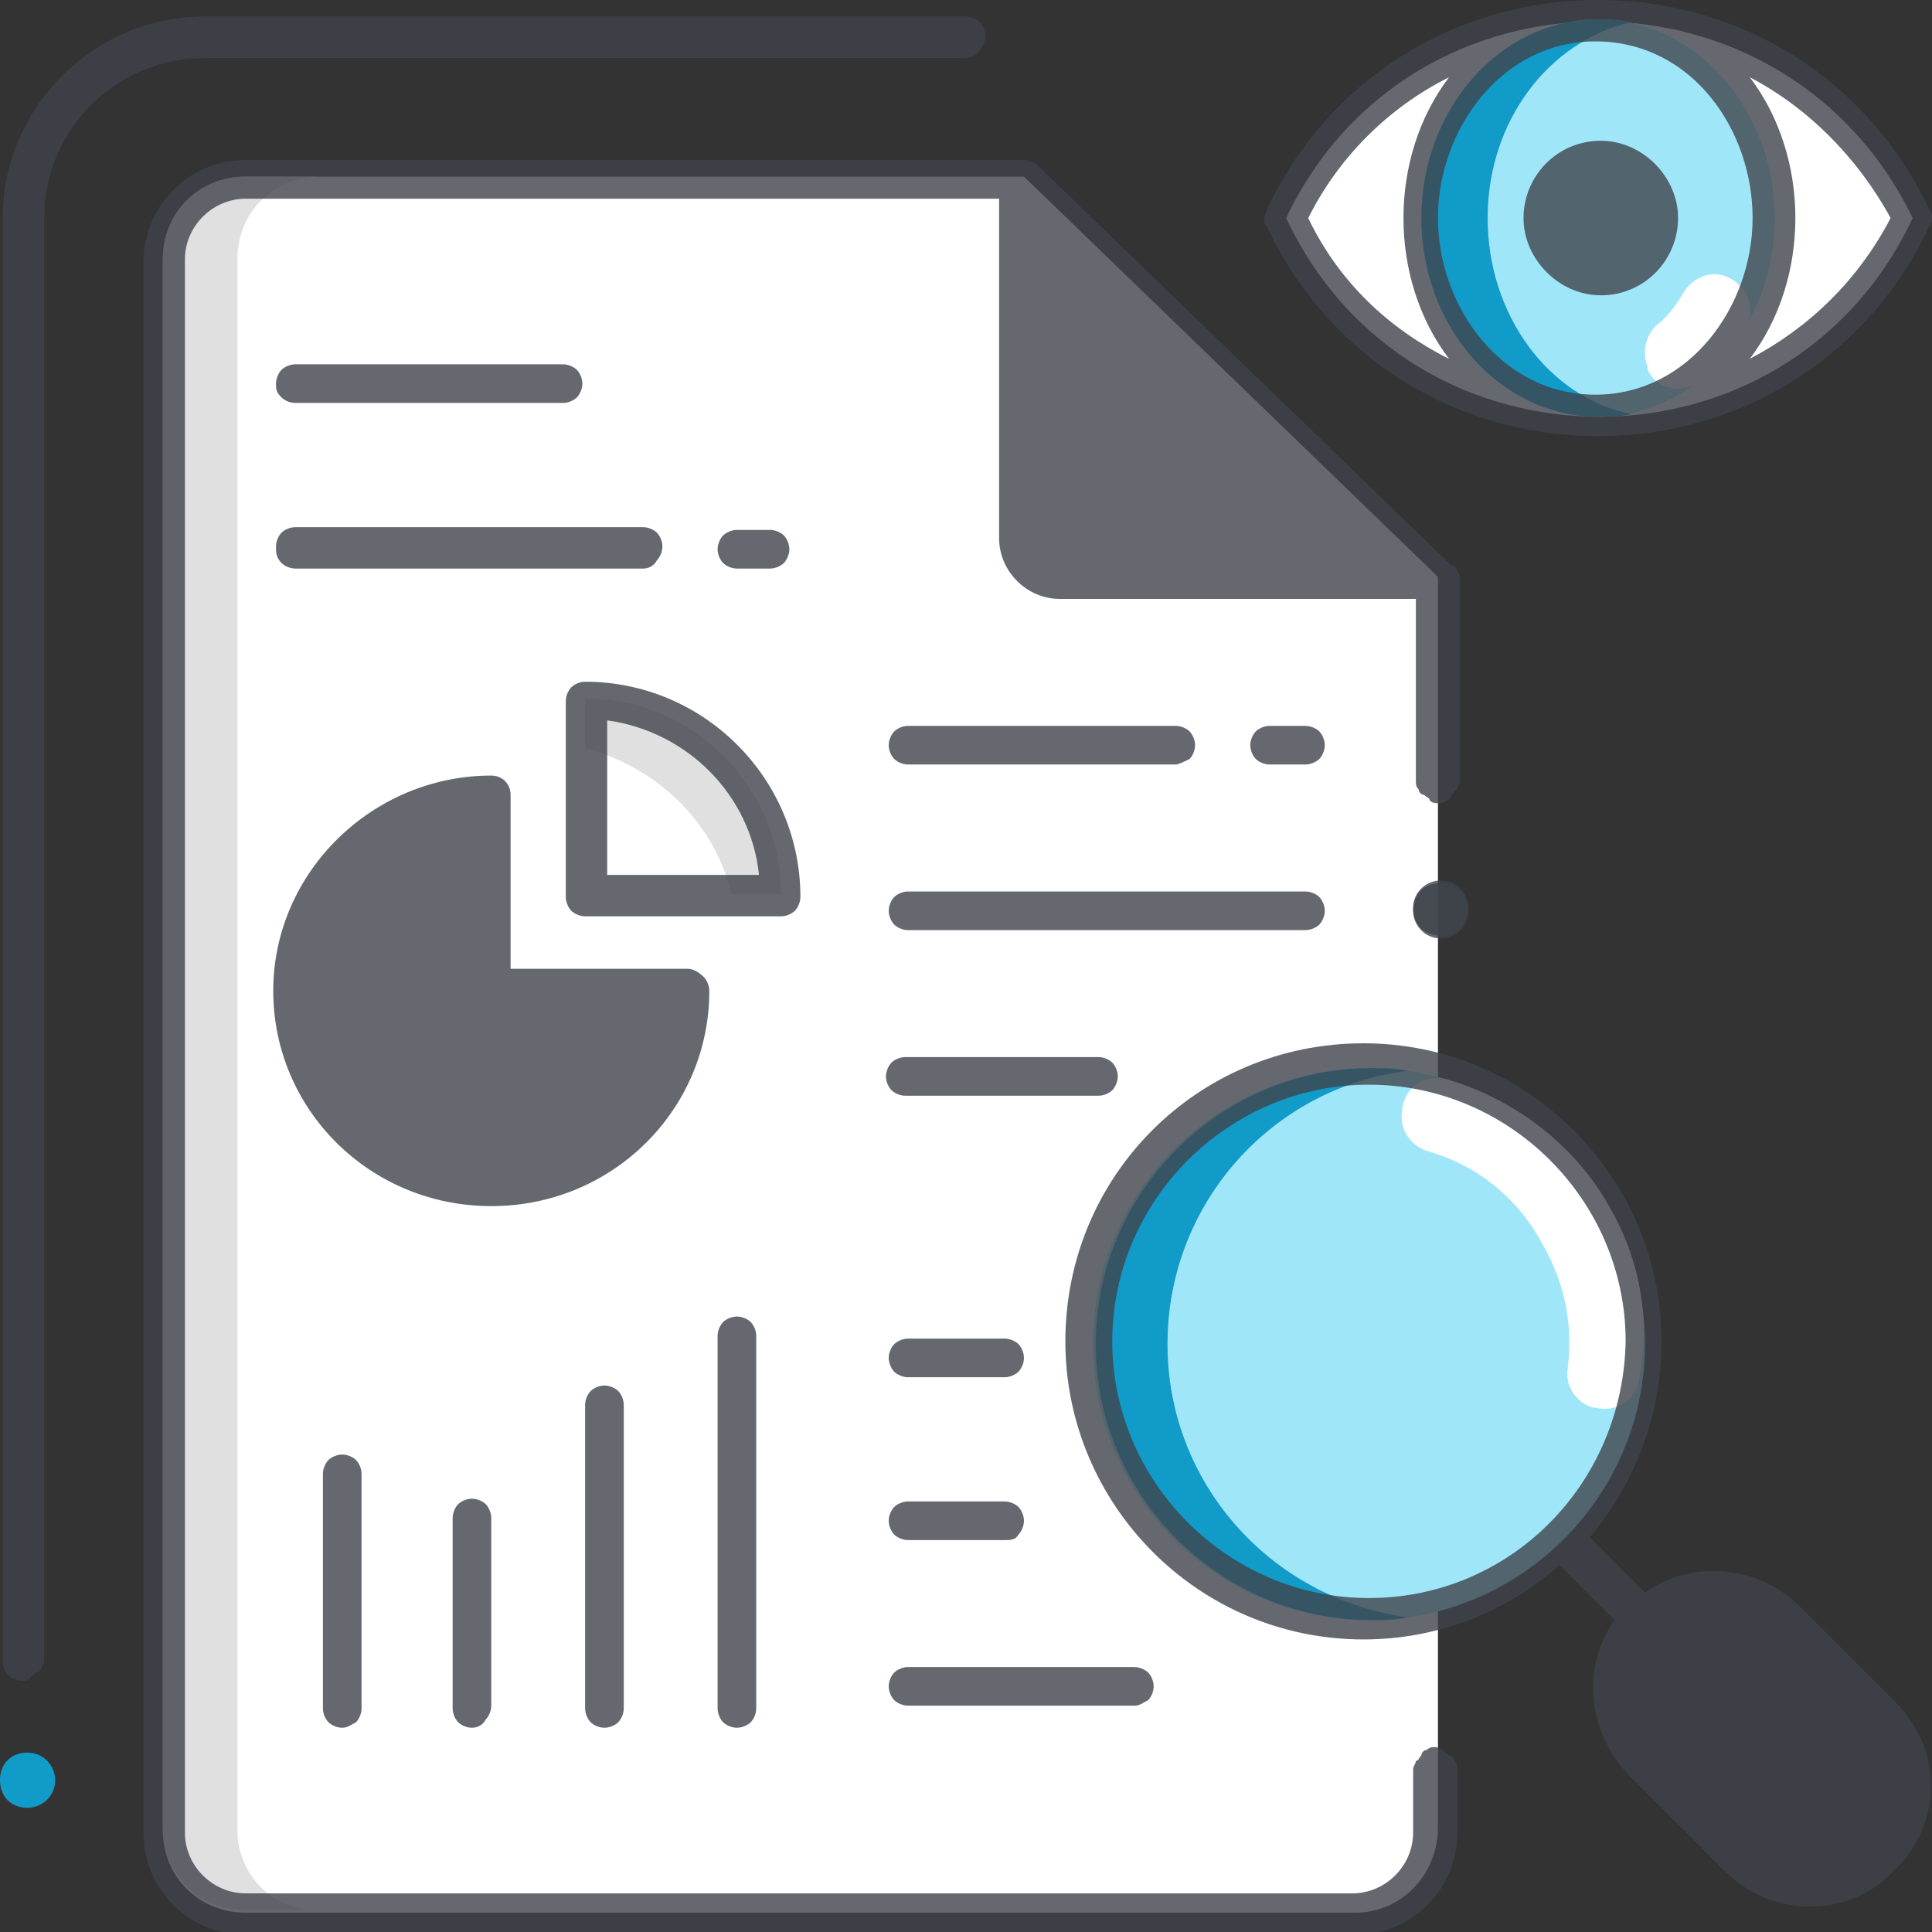 <?xml version="1.0" encoding="utf-8"?>
<!-- Generator: Adobe Illustrator 26.1.0, SVG Export Plug-In . SVG Version: 6.00 Build 0)  -->
<svg version="1.1" id="Layer_1" xmlns="http://www.w3.org/2000/svg" xmlns:xlink="http://www.w3.org/1999/xlink" x="0px" y="0px"
	 viewBox="0 0 70 70" style="enable-background:new 0 0 70 70;" xml:space="preserve">
<rect x="0" y="0" width="70" height="70" fill="#333333" stroke="none"/>
<style type="text/css">
	.st0{clip-path:url(#SVGID_00000055677709241563363150000013625425943487350185_);}
	.st1{fill:#3F444B;fill-opacity:0.8;}
	.st2{fill:#FFFFFF;}
	.st3{fill:#E0E0E0;}
	.st4{fill:#A0E6F9;}
	.st5{fill:#119BC9;}
</style>
<g>
	<defs>
		<rect id="SVGID_1_" y="0" width="70" height="70"/>
	</defs>
	<clipPath id="SVGID_00000102524507577709495060000014629915739672170391_">
		<use xlink:href="#SVGID_1_"  style="overflow:visible;"/>
	</clipPath>
	<g style="clip-path:url(#SVGID_00000102524507577709495060000014629915739672170391_);">
		<path class="st1" d="M0.8,60.9c-0.2,0-0.4-0.1-0.5-0.2c-0.1-0.1-0.2-0.3-0.2-0.5V7.9c0-4,3.3-7.3,7.3-7.3H35
			c0.2,0,0.4,0.1,0.5,0.2c0.1,0.1,0.2,0.3,0.2,0.5s-0.1,0.4-0.2,0.5C35.4,2,35.2,2.1,35,2.1H7.4c-3.2,0-5.8,2.6-5.8,5.8v52.2
			c0,0.1,0,0.2-0.1,0.3c0,0.1-0.1,0.2-0.2,0.2c-0.1,0.1-0.2,0.1-0.2,0.2C1,60.9,0.9,60.9,0.8,60.9z"/>
		<path class="st2" d="M49.1,69.3H8.9c-1.7,0-3-1.3-3-3V9.4c0-1.7,1.3-3,3-3h28.2l15,14.5v45.3C52.1,67.9,50.8,69.3,49.1,69.3z"/>
		<path class="st3" d="M8.6,66.3V9.4c0-1.7,1.3-3,3-3H8.9c-1.7,0-3,1.3-3,3v56.8c0,1.7,1.3,3,3,3h2.7C9.9,69.3,8.6,67.9,8.6,66.3z"
			/>
		<path class="st1" d="M51.2,33c0,0.5,0.4,1,1,1c0.5,0,1-0.4,1-1c0-0.5-0.4-1-1-1C51.6,32,51.2,32.4,51.2,33z M21.9,62.6
			c-0.2,0-0.4-0.1-0.5-0.2c-0.1-0.1-0.2-0.3-0.2-0.5v-11c0-0.2,0.1-0.4,0.2-0.5c0.1-0.1,0.3-0.2,0.5-0.2c0.2,0,0.4,0.1,0.5,0.2
			c0.1,0.1,0.2,0.3,0.2,0.5v11c0,0.2-0.1,0.4-0.2,0.5C22.3,62.5,22.1,62.6,21.9,62.6z M26.7,62.6c-0.2,0-0.4-0.1-0.5-0.2
			c-0.1-0.1-0.2-0.3-0.2-0.5V48.4c0-0.2,0.1-0.4,0.2-0.5c0.1-0.1,0.3-0.2,0.5-0.2c0.2,0,0.4,0.1,0.5,0.2c0.1,0.1,0.2,0.3,0.2,0.5
			v13.5c0,0.2-0.1,0.4-0.2,0.5C27.1,62.5,26.9,62.6,26.7,62.6z M17.1,62.6c-0.2,0-0.4-0.1-0.5-0.2c-0.1-0.1-0.2-0.3-0.2-0.5V55
			c0-0.2,0.1-0.4,0.2-0.5c0.1-0.1,0.3-0.2,0.5-0.2c0.2,0,0.4,0.1,0.5,0.2c0.1,0.1,0.2,0.3,0.2,0.5v6.8c0,0.2-0.1,0.4-0.2,0.5
			C17.5,62.5,17.3,62.6,17.1,62.6z M12.4,62.6c-0.2,0-0.4-0.1-0.5-0.2c-0.1-0.1-0.2-0.3-0.2-0.5v-8.5c0-0.2,0.1-0.4,0.2-0.5
			c0.1-0.1,0.3-0.2,0.5-0.2c0.2,0,0.4,0.1,0.5,0.2c0.1,0.1,0.2,0.3,0.2,0.5v8.5c0,0.2-0.1,0.4-0.2,0.5
			C12.7,62.5,12.6,62.6,12.4,62.6z"/>
		<path class="st2" d="M21.3,25.3v7.1h7.1C28.3,28.5,25.2,25.3,21.3,25.3z"/>
		<path class="st3" d="M26.5,32.4h1.8c0-3.9-3.2-7.1-7.1-7.1v1.8C23.8,27.8,25.9,29.8,26.5,32.4z"/>
		<path class="st1" d="M28.3,33.2h-7.1c-0.2,0-0.4-0.1-0.5-0.2c-0.1-0.1-0.2-0.3-0.2-0.5v-7.1c0-0.2,0.1-0.4,0.2-0.5
			c0.1-0.1,0.3-0.2,0.5-0.2c4.3,0,7.8,3.5,7.8,7.8c0,0.2-0.1,0.4-0.2,0.5C28.7,33.1,28.5,33.2,28.3,33.2z M22,31.7h5.5
			c-0.3-2.9-2.6-5.2-5.5-5.6V31.7z M47.3,33.7H32.9c-0.2,0-0.4-0.1-0.5-0.2c-0.1-0.1-0.2-0.3-0.2-0.5s0.1-0.4,0.2-0.5
			c0.1-0.1,0.3-0.2,0.5-0.2h14.4c0.2,0,0.4,0.1,0.5,0.2c0.1,0.1,0.2,0.3,0.2,0.5s-0.1,0.4-0.2,0.5C47.7,33.6,47.5,33.7,47.3,33.7z
			 M39.8,39.7h-7c-0.2,0-0.4-0.1-0.5-0.2c-0.1-0.1-0.2-0.3-0.2-0.5c0-0.2,0.1-0.4,0.2-0.5c0.1-0.1,0.3-0.2,0.5-0.2h7
			c0.2,0,0.4,0.1,0.5,0.2c0.1,0.1,0.2,0.3,0.2,0.5c0,0.2-0.1,0.4-0.2,0.5C40.2,39.6,40,39.7,39.8,39.7z M47.3,27.7H46
			c-0.2,0-0.4-0.1-0.5-0.2c-0.1-0.1-0.2-0.3-0.2-0.5c0-0.2,0.1-0.4,0.2-0.5c0.1-0.1,0.3-0.2,0.5-0.2h1.3c0.2,0,0.4,0.1,0.5,0.2
			c0.1,0.1,0.2,0.3,0.2,0.5c0,0.2-0.1,0.4-0.2,0.5C47.7,27.6,47.5,27.7,47.3,27.7z M42.6,27.7h-9.7c-0.2,0-0.4-0.1-0.5-0.2
			c-0.1-0.1-0.2-0.3-0.2-0.5c0-0.2,0.1-0.4,0.2-0.5c0.1-0.1,0.3-0.2,0.5-0.2h9.7c0.2,0,0.4,0.1,0.5,0.2c0.1,0.1,0.2,0.3,0.2,0.5
			c0,0.2-0.1,0.4-0.2,0.5C42.9,27.6,42.7,27.7,42.6,27.7z M36.4,55.8h-3.5c-0.2,0-0.4-0.1-0.5-0.2c-0.1-0.1-0.2-0.3-0.2-0.5
			c0-0.2,0.1-0.4,0.2-0.5c0.1-0.1,0.3-0.2,0.5-0.2h3.5c0.2,0,0.4,0.1,0.5,0.2c0.1,0.1,0.2,0.3,0.2,0.5c0,0.2-0.1,0.4-0.2,0.5
			C36.8,55.8,36.6,55.8,36.4,55.8z M36.4,49.9h-3.5c-0.2,0-0.4-0.1-0.5-0.2c-0.1-0.1-0.2-0.3-0.2-0.5c0-0.2,0.1-0.4,0.2-0.5
			c0.1-0.1,0.3-0.2,0.5-0.2h3.5c0.2,0,0.4,0.1,0.5,0.2c0.1,0.1,0.2,0.3,0.2,0.5c0,0.2-0.1,0.4-0.2,0.5
			C36.8,49.8,36.6,49.9,36.4,49.9z M41.1,61.8h-8.2c-0.2,0-0.4-0.1-0.5-0.2c-0.1-0.1-0.2-0.3-0.2-0.5c0-0.2,0.1-0.4,0.2-0.5
			c0.1-0.1,0.3-0.2,0.5-0.2h8.2c0.2,0,0.4,0.1,0.5,0.2c0.1,0.1,0.2,0.3,0.2,0.5c0,0.2-0.1,0.4-0.2,0.5
			C41.4,61.7,41.3,61.8,41.1,61.8z M20.4,14.6h-9.7c-0.2,0-0.4-0.1-0.5-0.2C10,14.2,10,14.1,10,13.9c0-0.2,0.1-0.4,0.2-0.5
			c0.1-0.1,0.3-0.2,0.5-0.2h9.7c0.2,0,0.4,0.1,0.5,0.2c0.1,0.1,0.2,0.3,0.2,0.5c0,0.2-0.1,0.4-0.2,0.5
			C20.8,14.5,20.6,14.6,20.4,14.6z M27.9,20.6h-1.2c-0.2,0-0.4-0.1-0.5-0.2c-0.1-0.1-0.2-0.3-0.2-0.5c0-0.2,0.1-0.4,0.2-0.5
			c0.1-0.1,0.3-0.2,0.5-0.2h1.2c0.2,0,0.4,0.1,0.5,0.2c0.1,0.1,0.2,0.3,0.2,0.5c0,0.2-0.1,0.4-0.2,0.5
			C28.3,20.5,28.1,20.6,27.9,20.6z M23.3,20.6H10.7c-0.2,0-0.4-0.1-0.5-0.2C10,20.2,10,20,10,19.8c0-0.2,0.1-0.4,0.2-0.5
			c0.1-0.1,0.3-0.2,0.5-0.2h12.6c0.2,0,0.4,0.1,0.5,0.2c0.1,0.1,0.2,0.3,0.2,0.5c0,0.2-0.1,0.4-0.2,0.5
			C23.7,20.5,23.5,20.6,23.3,20.6z"/>
		<path class="st4" d="M49.6,58.7c5.5,0,10-4.5,10-10c0-5.5-4.5-10-10-10s-10,4.5-10,10C39.6,54.2,44.1,58.7,49.6,58.7z"/>
		<path class="st2" d="M58.3,43.7c-1.3-2.3-3.5-3.9-5.9-4.6c-0.8-0.2-1.5,0.3-1.6,1.1l0,0.1c-0.1,0.6,0.3,1.2,0.9,1.4
			c1.8,0.5,3.3,1.7,4.2,3.4c0.8,1.4,1.1,2.9,0.9,4.5c-0.1,0.6,0.3,1.2,0.9,1.4l0.1,0c0.8,0.2,1.5-0.3,1.6-1.1
			C59.8,47.7,59.4,45.6,58.3,43.7z"/>
		<path class="st5" d="M42.3,48.7c0-5.1,3.8-9.3,8.7-9.9c-0.4-0.1-0.9-0.1-1.3-0.1c-5.5,0-10,4.5-10,10c0,5.5,4.5,10,10,10
			c0.5,0,0.9,0,1.3-0.1C46,57.9,42.3,53.7,42.3,48.7z"/>
		<path class="st2" d="M69.3,7.9c-4.5,9.6-18.2,9.6-22.7,0C51.1-1.6,64.7-1.6,69.3,7.9z"/>
		<path class="st4" d="M57.9,15.1c3.5,0,6.4-3.2,6.4-7.2c0-4-2.9-7.2-6.4-7.2S51.5,4,51.5,7.9C51.5,11.9,54.4,15.1,57.9,15.1z"/>
		<path class="st2" d="M62.5,10c-0.6-0.2-1.2,0.1-1.5,0.6c-0.3,0.5-0.6,0.9-1,1.2c-0.4,0.4-0.5,1-0.3,1.5l0,0.1
			c0.3,0.7,1.3,0.9,1.9,0.4c0.6-0.5,1.1-1.1,1.6-1.8C63.7,11.2,63.3,10.3,62.5,10z"/>
		<path class="st5" d="M53.9,7.9c0-3.5,2.2-6.4,5.2-7.1c-0.4-0.1-0.8-0.1-1.2-0.1c-3.5,0-6.4,3.2-6.4,7.2c0,4,2.9,7.2,6.4,7.2
			c0.4,0,0.8,0,1.2-0.1C56.1,14.4,53.9,11.4,53.9,7.9z"/>
		<path class="st1" d="M58,5.1c-1.6,0-2.8,1.3-2.8,2.8s1.3,2.8,2.8,2.8c1.6,0,2.8-1.3,2.8-2.8S59.5,5.1,58,5.1z"/>
		<path class="st5" d="M1,65.5c0.5,0,1-0.4,1-1c0-0.5-0.4-1-1-1s-1,0.4-1,1C0,65.1,0.4,65.5,1,65.5z"/>
		<path class="st1" d="M52.2,33.9c0.5,0,1-0.4,1-1c0-0.5-0.4-1-1-1c-0.5,0-1,0.4-1,1C51.2,33.5,51.6,33.9,52.2,33.9z"/>
		<path class="st1" d="M24.9,35.1h-6.4v-6.3c0-0.4-0.3-0.7-0.7-0.7c-4.3,0-7.9,3.5-7.9,7.8c0,4.3,3.5,7.8,7.9,7.8s7.9-3.5,7.9-7.8
			c0-0.2-0.1-0.4-0.2-0.5C25.3,35.2,25.1,35.1,24.9,35.1z"/>
		<path class="st1" d="M52.1,29.1c0.1,0,0.2,0,0.3-0.1c0.1,0,0.2-0.1,0.2-0.2c0.1-0.1,0.1-0.2,0.2-0.2c0-0.1,0.1-0.2,0.1-0.3V21
			c0-0.1,0-0.2-0.1-0.3c0-0.1-0.1-0.2-0.2-0.2l-15-14.5c-0.1-0.1-0.3-0.2-0.5-0.2H8.9c-2.1,0-3.7,1.7-3.7,3.7v56.9
			c0,2.1,1.7,3.7,3.7,3.7h40.2c2.1,0,3.7-1.7,3.7-3.7v-2.3c0-0.1,0-0.2-0.1-0.3c0-0.1-0.1-0.2-0.2-0.2c-0.1-0.1-0.2-0.1-0.2-0.2
			c-0.1,0-0.2-0.1-0.3-0.1c-0.1,0-0.2,0-0.3,0.1c-0.1,0-0.2,0.1-0.2,0.2c-0.1,0.1-0.1,0.2-0.2,0.2c0,0.1-0.1,0.2-0.1,0.3v2.3
			c0,1.2-1,2.2-2.2,2.2H8.9c-1.2,0-2.2-1-2.2-2.2V9.4c0-1.2,1-2.2,2.2-2.2h27.3v12.3c0,1.2,1,2.2,2.2,2.2h12.9v6.6
			c0,0.1,0,0.2,0.1,0.3c0,0.1,0.1,0.2,0.2,0.2c0.1,0.1,0.2,0.1,0.2,0.2C51.9,29.1,52,29.1,52.1,29.1z"/>
		<path class="st1" d="M68.7,61.7l-3.5-3.5c-1.5-1.5-3.9-1.7-5.6-0.5l-2-2c1.6-1.9,2.6-4.4,2.6-7.1c0-5.9-4.8-10.8-10.8-10.8
			s-10.8,4.8-10.8,10.8c0,5.9,4.8,10.8,10.8,10.8c2.7,0,5.2-1,7.1-2.7l2,2c-1.2,1.7-1,4,0.5,5.6l3.5,3.5c1.7,1.7,4.5,1.7,6.1,0
			C70.4,66.1,70.4,63.4,68.7,61.7z M49.6,57.9c-5.1,0-9.3-4.2-9.3-9.3c0-5.1,4.2-9.3,9.3-9.3c5.1,0,9.3,4.2,9.3,9.3
			C58.8,53.8,54.7,57.9,49.6,57.9z"/>
		<path class="st1" d="M69.9,7.6C67.7,2.9,63.1,0,57.9,0s-9.8,2.9-12,7.6c0,0.1-0.1,0.2-0.1,0.3c0,0.1,0,0.2,0.1,0.3
			c2.2,4.7,6.8,7.6,12,7.6c5.2,0,9.8-2.9,12-7.6C70,8.1,70,8,70,7.9C70,7.8,70,7.7,69.9,7.6z M63.5,7.9c0,3.2-2.3,6.4-5.7,6.4
			c-3.4,0-5.7-3.2-5.7-6.4c0-3.2,2.3-6.4,5.7-6.4C61.3,1.5,63.5,4.7,63.5,7.9z M47.4,7.9c1.1-2.2,2.9-4,5.1-5.1
			c-2.2,2.9-2.2,7.3,0,10.2C50.3,11.9,48.5,10.2,47.4,7.9z M63.4,13c2.2-2.9,2.2-7.3,0-10.2c2.1,1.1,3.9,2.9,5.1,5.1
			C67.3,10.2,65.5,11.9,63.4,13z"/>
	</g>
</g>
</svg>
